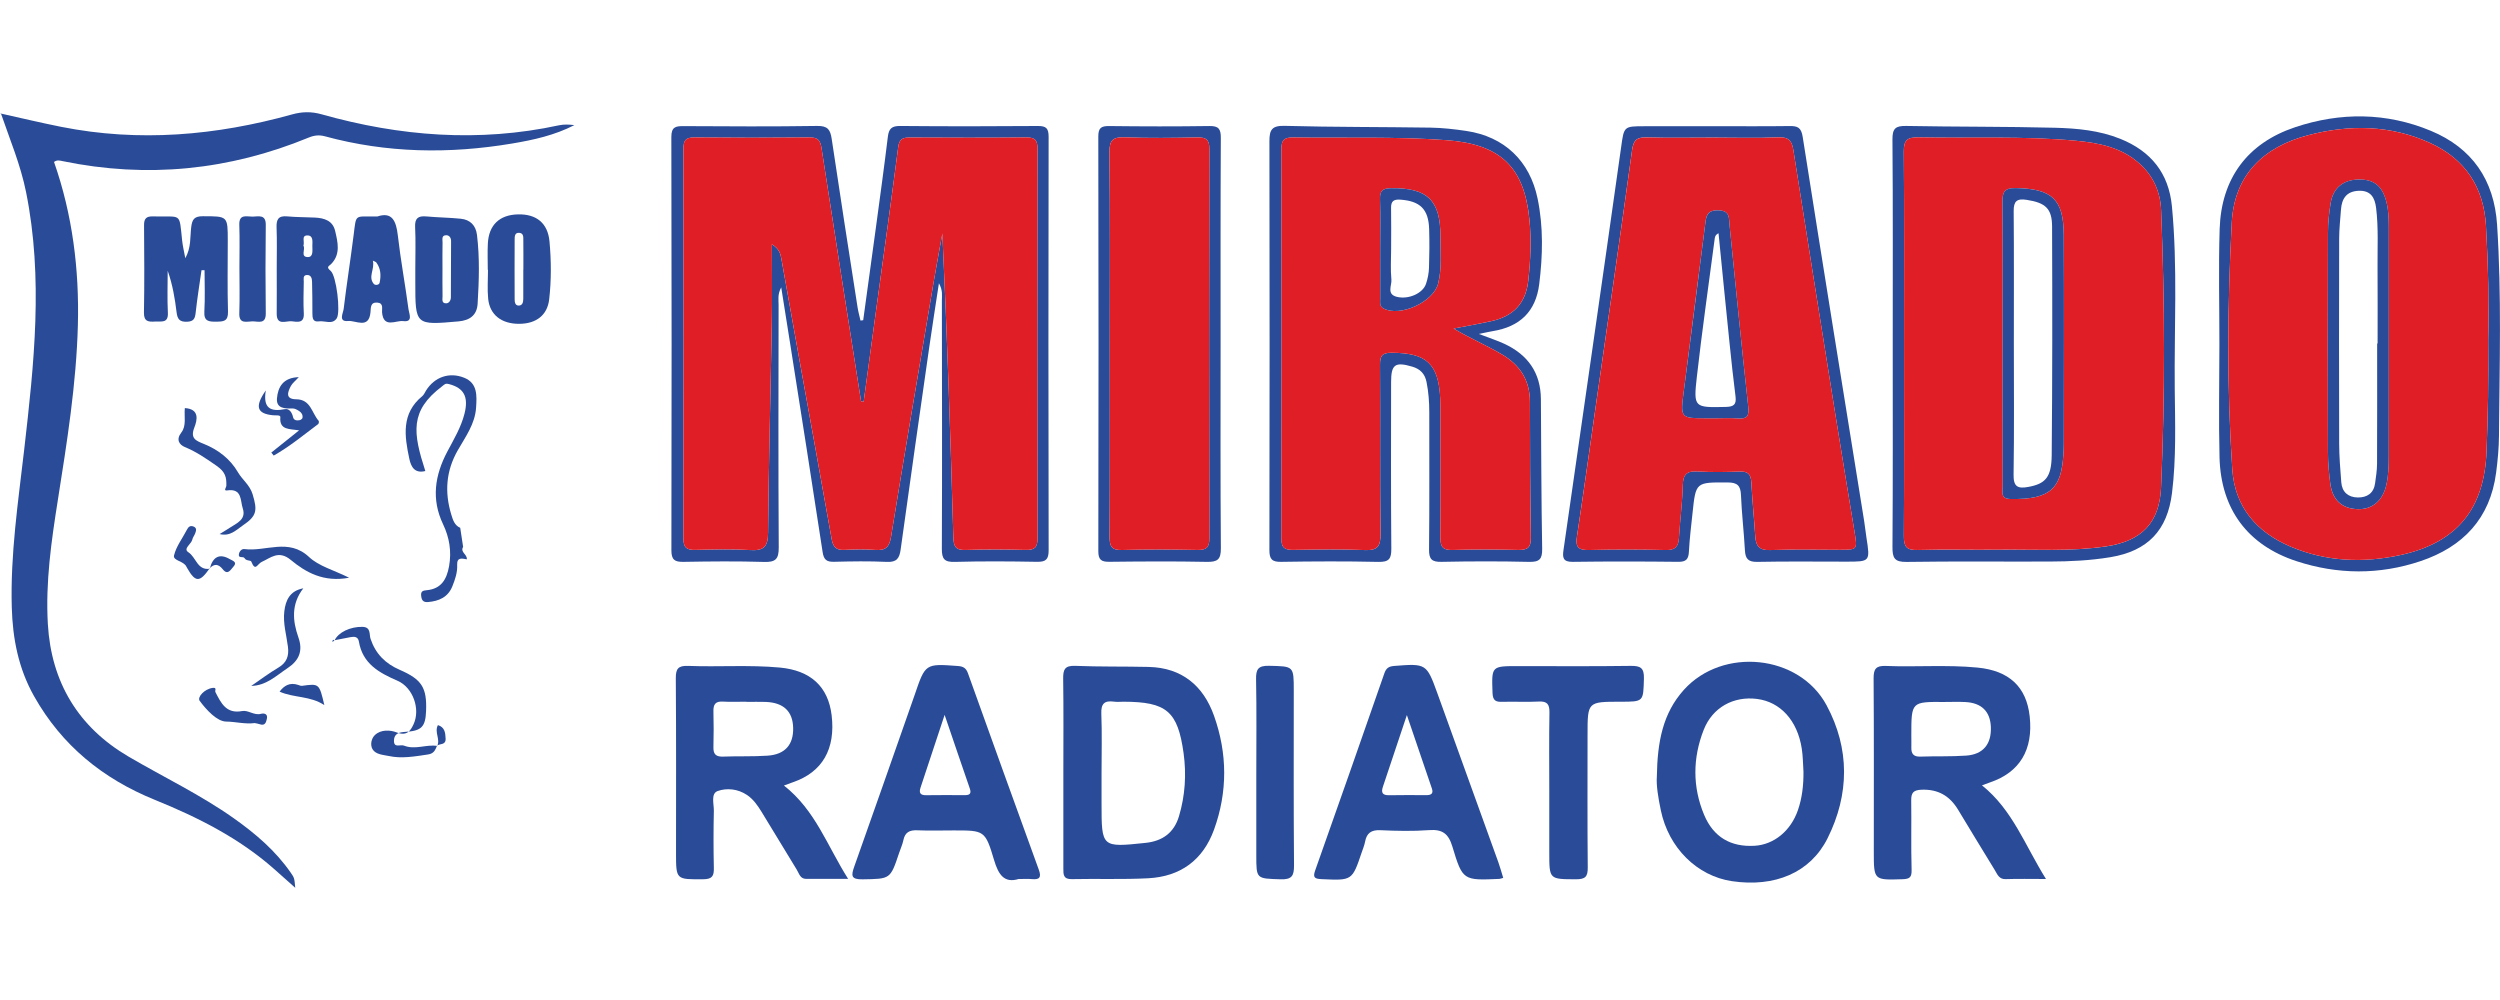<?xml version="1.0" encoding="utf-8"?>
<!-- Generator: Adobe Illustrator 28.0.0, SVG Export Plug-In . SVG Version: 6.00 Build 0)  -->
<svg version="1.1" id="Слой_1" xmlns="http://www.w3.org/2000/svg" xmlns:xlink="http://www.w3.org/1999/xlink" x="0px" y="0px"
	 width="100px" height="40px" viewBox="0 0 100 40" style="enable-background:new 0 0 100 40;" xml:space="preserve">
<style type="text/css">
	.st0{fill:#2A4C98;}
	.st1{fill:#E01E26;}
</style>
<g>
	<path class="st0" d="M0.026,4.54c0.808,0.179,1.613,0.373,2.424,0.534
		c3.117,0.619,6.19,0.349,9.227-0.496c0.408-0.114,0.779-0.121,1.187-0.006
		c3.13,0.882,6.293,1.132,9.498,0.439c0.195-0.042,0.402-0.032,0.613-0.007
		c-0.784,0.406-1.637,0.594-2.492,0.737c-2.512,0.422-5.013,0.385-7.486-0.289
		c-0.223-0.061-0.425-0.042-0.645,0.049C9.166,6.813,5.884,7.143,2.503,6.445
		C2.396,6.423,2.286,6.385,2.161,6.478c0.739,2.108,1.013,4.301,0.954,6.531
		c-0.062,2.35-0.434,4.669-0.8,6.987c-0.26,1.644-0.498,3.292-0.401,4.964
		c0.135,2.335,1.222,4.128,3.228,5.304c1.403,0.822,2.877,1.524,4.21,2.467
		c0.866,0.613,1.666,1.294,2.276,2.174c0.147,0.212,0.146,0.212,0.182,0.607
		c-0.301-0.269-0.569-0.508-0.838-0.746c-1.406-1.243-3.057-2.074-4.778-2.772
		c-2.079-0.844-3.718-2.172-4.829-4.142c-0.628-1.114-0.859-2.306-0.894-3.56
		c-0.059-2.116,0.254-4.201,0.495-6.293c0.396-3.437,0.772-6.872,0.076-10.318
		C0.822,6.59,0.392,5.574,0.035,4.532L0.026,4.54z"/>
	<path class="st0" d="M34.528,12.808c0.17-1.24,0.342-2.479,0.51-3.72
		c0.163-1.208,0.33-2.415,0.477-3.625c0.039-0.318,0.156-0.427,0.491-0.424
		c1.834,0.017,3.669,0.016,5.503,0.001c0.341-0.003,0.436,0.093,0.436,0.436
		c-0.01,5.51-0.011,11.02,0.001,16.53c0.001,0.371-0.108,0.473-0.468,0.467
		c-1.093-0.02-2.187-0.028-3.279,0.003c-0.422,0.012-0.526-0.111-0.525-0.525
		c0.015-3.31,0.006-6.619,0.001-9.929c-0-0.198,0.044-0.405-0.118-0.691
		c-0.137,0.907-0.266,1.719-0.383,2.533c-0.387,2.706-0.774,5.411-1.148,8.119
		c-0.048,0.349-0.158,0.512-0.551,0.493c-0.702-0.034-1.408-0.022-2.112-0.004
		c-0.298,0.008-0.412-0.082-0.458-0.389c-0.421-2.774-0.861-5.546-1.296-8.318
		c-0.114-0.725-0.23-1.449-0.36-2.269c-0.154,0.287-0.104,0.498-0.105,0.696
		c-0.005,3.236-0.014,6.471,0.006,9.707c0.003,0.468-0.13,0.593-0.588,0.579
		c-1.074-0.033-2.149-0.023-3.224-0.003c-0.354,0.006-0.482-0.086-0.482-0.462
		c0.011-5.51,0.012-11.02-0.002-16.53c-0.001-0.409,0.172-0.44,0.496-0.438
		c1.779,0.01,3.558,0.021,5.336-0.007c0.42-0.007,0.527,0.145,0.582,0.516
		c0.333,2.246,0.685,4.489,1.034,6.733c0.028,0.18,0.078,0.358,0.118,0.536
		C34.456,12.816,34.492,12.812,34.528,12.808z M34.546,16.07
		c-0.034-0.004-0.068-0.008-0.103-0.011c-0.529-3.374-1.064-6.747-1.58-10.123
		c-0.049-0.32-0.142-0.441-0.477-0.438c-1.538,0.015-3.076,0.015-4.614,0
		c-0.35-0.003-0.434,0.127-0.434,0.454c0.008,5.196,0.009,10.391-0.001,15.587
		c-0.001,0.38,0.142,0.466,0.487,0.457c0.722-0.02,1.447-0.04,2.167,0.006
		c0.549,0.035,0.729-0.116,0.733-0.694c0.023-2.791,0.101-5.582,0.148-8.373
		c0.017-1.029,0.003-2.058,0.003-3.163c0.294,0.183,0.343,0.37,0.378,0.568
		c0.229,1.291,0.459,2.581,0.691,3.871c0.442,2.453,0.889,4.906,1.324,7.36
		c0.055,0.312,0.186,0.445,0.514,0.425c0.406-0.024,0.817-0.03,1.222,0.001
		c0.411,0.031,0.57-0.101,0.639-0.531c0.546-3.372,1.121-6.74,1.69-10.108
		c0.114-0.674,0.24-1.345,0.361-2.018c0.193,4.061,0.325,8.105,0.44,12.15
		c0.011,0.371,0.093,0.524,0.496,0.509c0.796-0.03,1.594-0.024,2.39-0.002
		c0.355,0.01,0.483-0.089,0.482-0.464c-0.011-5.196-0.01-10.391-0.002-15.587
		c0.001-0.332-0.094-0.451-0.439-0.448c-1.556,0.015-3.113,0.012-4.669,0.003
		c-0.286-0.002-0.422,0.061-0.464,0.385c-0.281,2.179-0.588,4.356-0.885,6.533
		C34.876,13.635,34.711,14.853,34.546,16.07z"/>
	<path class="st0" d="M59.156,13.358c0.443,0.17,0.736,0.264,1.013,0.392
		c0.941,0.436,1.46,1.158,1.467,2.214c0.014,1.995,0.016,3.991,0.051,5.986
		c0.007,0.419-0.111,0.535-0.528,0.525c-1.166-0.028-2.334-0.025-3.5-0.001
		c-0.388,0.008-0.501-0.106-0.497-0.495c0.019-1.829,0.007-3.659,0.009-5.489
		c0-0.408-0.029-0.81-0.11-1.211c-0.066-0.328-0.253-0.519-0.567-0.612
		c-0.694-0.204-0.85-0.092-0.85,0.624c-0.001,2.218-0.011,4.435,0.009,6.653
		c0.004,0.407-0.091,0.541-0.519,0.532c-1.296-0.029-2.593-0.023-3.889-0.002
		c-0.369,0.006-0.469-0.11-0.469-0.472c0.01-5.452,0.011-10.904,0.001-16.355
		c-0.001-0.455,0.099-0.627,0.611-0.613c1.943,0.053,3.888,0.041,5.832,0.071
		c0.479,0.008,0.961,0.062,1.435,0.133c1.521,0.227,2.538,1.198,2.85,2.708
		c0.234,1.134,0.206,2.274,0.065,3.416c-0.137,1.106-0.781,1.71-1.863,1.884
		C59.583,13.266,59.457,13.296,59.156,13.358z M58.141,13.142
		c0.502-0.098,1.006-0.186,1.505-0.295c0.873-0.191,1.382-0.694,1.486-1.621
		c0.091-0.814,0.125-1.625,0.047-2.435c-0.208-2.127-1.174-3.026-3.326-3.184
		c-2.036-0.15-4.075-0.077-6.112-0.108c-0.346-0.005-0.487,0.077-0.486,0.457
		c0.011,5.196,0.011,10.392-0.001,15.588c-0.001,0.39,0.156,0.456,0.493,0.451
		c0.945-0.016,1.891-0.035,2.835,0.007c0.52,0.023,0.645-0.148,0.639-0.649
		c-0.027-2.256-0.004-4.512-0.02-6.768c-0.003-0.363,0.095-0.477,0.465-0.475
		c1.396,0.005,1.873,0.437,1.944,1.827c0.01,0.203,0.011,0.407,0.011,0.61
		c0.001,1.646,0.011,3.292-0.006,4.937c-0.004,0.372,0.081,0.528,0.489,0.515
		c0.87-0.028,1.742-0.024,2.612-0.002c0.372,0.009,0.524-0.083,0.517-0.488
		c-0.028-1.812-0.034-3.624-0.035-5.436c-0-0.864-0.401-1.475-1.128-1.901
		C59.446,13.807,58.784,13.524,58.141,13.142z"/>
	<path class="st0" d="M31.357,31.421c1.263,0.992,1.729,2.411,2.569,3.735
		c-0.634,0-1.159,0.002-1.684-0.001c-0.238-0.001-0.28-0.22-0.371-0.367
		c-0.476-0.771-0.937-1.55-1.413-2.321c-0.155-0.251-0.325-0.497-0.577-0.667
		c-0.364-0.246-0.808-0.289-1.173-0.159c-0.285,0.101-0.148,0.521-0.154,0.798
		c-0.017,0.758-0.017,1.516-0,2.274c0.007,0.314-0.055,0.455-0.422,0.457
		c-1.091,0.007-1.091,0.026-1.091-1.049c-0-2.33,0.009-4.66-0.009-6.99
		c-0.003-0.386,0.101-0.51,0.493-0.495c1.221,0.047,2.445-0.047,3.666,0.066
		c1.23,0.114,1.937,0.758,2.075,1.911c0.161,1.346-0.371,2.27-1.538,2.673
		C31.627,31.322,31.524,31.361,31.357,31.421z M29.857,28.076
		c0-0.003-0-0.005-0-0.008c-0.314,0-0.628,0.015-0.941-0.004
		c-0.299-0.019-0.386,0.114-0.379,0.389c0.012,0.478,0.013,0.958-0,1.436
		c-0.008,0.29,0.111,0.386,0.394,0.375c0.59-0.023,1.182,0.003,1.77-0.037
		c0.701-0.047,1.041-0.44,1.025-1.112c-0.015-0.659-0.382-1.01-1.096-1.038
		C30.373,28.068,30.115,28.076,29.857,28.076z"/>
	<path class="st0" d="M81.839,35.16c-0.62,0-1.116-0.012-1.611,0.005
		c-0.271,0.009-0.334-0.194-0.435-0.359c-0.492-0.803-0.982-1.607-1.468-2.414
		c-0.334-0.555-0.801-0.831-1.469-0.803c-0.325,0.014-0.411,0.128-0.407,0.428
		c0.013,0.924-0.011,1.848,0.015,2.771c0.008,0.298-0.067,0.371-0.359,0.381
		c-1.153,0.036-1.153,0.047-1.153-1.102c0-2.309,0.008-4.619-0.008-6.928
		c-0.003-0.379,0.093-0.517,0.49-0.501c1.22,0.048,2.443-0.053,3.663,0.065
		c1.269,0.123,1.962,0.768,2.091,1.955c0.145,1.333-0.396,2.233-1.583,2.637
		c-0.086,0.029-0.172,0.063-0.326,0.119C80.504,32.395,80.996,33.809,81.839,35.16
		z M77.774,28.079c-1.321-0.01-1.321-0.01-1.321,1.329
		c0,0.166,0.005,0.333,0.001,0.499c-0.006,0.251,0.096,0.367,0.364,0.357
		c0.61-0.022,1.223,0.003,1.831-0.04c0.683-0.049,1.015-0.467,0.985-1.153
		c-0.027-0.617-0.377-0.96-1.028-0.99C78.33,28.068,78.052,28.079,77.774,28.079
		z"/>
	<path class="st0" d="M42.534,30.863c-0-1.238,0.011-2.475-0.007-3.713
		c-0.005-0.362,0.061-0.532,0.478-0.516c0.98,0.039,1.961,0.02,2.942,0.043
		c1.331,0.031,2.187,0.754,2.614,1.954c0.536,1.506,0.549,3.039-0,4.555
		c-0.445,1.226-1.35,1.878-2.637,1.945c-1.015,0.053-2.036,0.012-3.053,0.034
		c-0.34,0.007-0.338-0.184-0.337-0.423C42.536,33.449,42.534,32.156,42.534,30.863z
		 M44.062,30.926c0,0.406,0,0.812,0,1.218c-0,1.759-0,1.757,1.761,1.571
		c0.675-0.071,1.138-0.402,1.336-1.064c0.247-0.826,0.301-1.674,0.185-2.52
		c-0.233-1.686-0.684-2.057-2.397-2.062c-0.129-0-0.261,0.015-0.388-0.003
		c-0.376-0.051-0.522,0.075-0.506,0.479C44.084,29.338,44.062,30.132,44.062,30.926
		z"/>
	<path class="st0" d="M66.274,31.06c0.022-1.389,0.237-2.53,1.083-3.469
		c1.55-1.718,4.609-1.42,5.706,0.62c0.933,1.736,0.918,3.562,0.039,5.321
		c-0.69,1.381-2.117,1.969-3.825,1.715c-1.396-0.208-2.531-1.332-2.843-2.829
		C66.328,31.913,66.245,31.401,66.274,31.06z M72.139,30.878
		c-0.021-0.313-0.02-0.629-0.069-0.938c-0.175-1.123-0.855-1.865-1.792-1.983
		c-0.933-0.118-1.777,0.335-2.131,1.239c-0.439,1.123-0.451,2.278,0.018,3.398
		c0.375,0.896,1.072,1.293,2.02,1.237c0.776-0.046,1.448-0.6,1.732-1.426
		C72.088,31.91,72.142,31.399,72.139,30.878z"/>
	<path class="st0" d="M68.52,5.047c1.019-0,2.038,0.009,3.056-0.005
		c0.324-0.005,0.472,0.052,0.532,0.433c0.805,5.123,1.635,10.243,2.458,15.364
		c0.035,0.219,0.057,0.44,0.091,0.659c0.151,0.968,0.152,0.968-0.804,0.968
		c-1.185-0-2.371-0.015-3.556,0.009c-0.366,0.008-0.481-0.12-0.5-0.46
		c-0.041-0.737-0.128-1.473-0.158-2.21c-0.015-0.378-0.144-0.506-0.53-0.507
		c-1.276-0.006-1.277-0.021-1.407,1.22c-0.054,0.514-0.118,1.028-0.145,1.543
		c-0.015,0.299-0.105,0.416-0.425,0.412c-1.408-0.016-2.816-0.019-4.223,0.001
		c-0.397,0.006-0.412-0.177-0.369-0.475c0.373-2.576,0.742-5.152,1.111-7.728
		c0.4-2.796,0.803-5.592,1.195-8.389c0.116-0.831,0.102-0.833,0.952-0.833
		C66.705,5.048,67.613,5.048,68.52,5.047z M68.535,5.504
		c-0.889,0-1.778,0.018-2.667-0.008c-0.397-0.012-0.531,0.108-0.586,0.514
		c-0.453,3.31-0.935,6.615-1.408,9.922c-0.264,1.846-0.52,3.692-0.798,5.536
		c-0.065,0.428,0.069,0.543,0.491,0.531c1.018-0.028,2.037-0.028,3.055,0.001
		c0.392,0.011,0.516-0.14,0.537-0.497c0.041-0.7,0.136-1.398,0.153-2.099
		c0.01-0.441,0.171-0.573,0.598-0.547c0.553,0.034,1.111,0.026,1.666,0.003
		c0.333-0.014,0.46,0.102,0.477,0.433c0.037,0.719,0.111,1.436,0.156,2.155
		c0.025,0.394,0.163,0.573,0.608,0.554c0.924-0.039,1.851-0.011,2.777-0.012
		c0.706-0.001,0.705-0.002,0.587-0.716c-0.257-1.566-0.516-3.132-0.767-4.699
		c-0.563-3.518-1.123-7.036-1.677-10.555c-0.056-0.357-0.166-0.545-0.592-0.527
		C70.277,5.532,69.406,5.505,68.535,5.504z"/>
	<path class="st0" d="M60.129,35.115c-0.083,0.023-0.118,0.04-0.154,0.041
		c-1.444,0.063-1.47,0.07-1.88-1.293c-0.156-0.519-0.401-0.698-0.934-0.658
		c-0.645,0.048-1.297,0.033-1.943,0.003c-0.366-0.017-0.55,0.113-0.615,0.461
		c-0.027,0.144-0.085,0.282-0.133,0.422c-0.384,1.139-0.384,1.131-1.602,1.075
		c-0.269-0.012-0.365-0.054-0.263-0.343c0.93-2.626,1.853-5.254,2.768-7.886
		c0.073-0.21,0.173-0.281,0.391-0.299c1.281-0.101,1.299-0.1,1.73,1.09
		c0.817,2.255,1.63,4.511,2.442,6.768C60.004,34.687,60.057,34.882,60.129,35.115
		z M56.275,28.603c-0.356,1.065-0.656,1.965-0.958,2.865
		c-0.077,0.228-0.027,0.346,0.242,0.341c0.498-0.01,0.996-0.005,1.495-0.003
		c0.183,0.001,0.292-0.057,0.223-0.261C56.96,30.614,56.643,29.684,56.275,28.603z
		"/>
	<path class="st0" d="M40.741,35.161c-0.565,0.172-0.802-0.167-0.976-0.752
		c-0.357-1.201-0.39-1.192-1.629-1.192c-0.481,0-0.963,0.016-1.443-0.005
		c-0.306-0.013-0.492,0.075-0.557,0.392c-0.037,0.179-0.117,0.349-0.175,0.524
		c-0.35,1.048-0.35,1.026-1.454,1.045c-0.457,0.008-0.47-0.136-0.34-0.5
		c0.773-2.171,1.531-4.347,2.295-6.521c0.043-0.122,0.086-0.244,0.128-0.366
		c0.425-1.248,0.425-1.242,1.728-1.146c0.218,0.016,0.328,0.087,0.401,0.292
		c0.939,2.62,1.882,5.239,2.833,7.855c0.109,0.301,0.041,0.407-0.275,0.377
		C41.131,35.149,40.982,35.161,40.741,35.161z M37.785,28.595
		c-0.355,1.071-0.658,1.99-0.963,2.908c-0.07,0.209-0.013,0.309,0.223,0.305
		c0.516-0.008,1.032-0.004,1.547-0.002c0.188,0.001,0.273-0.054,0.201-0.263
		C38.469,30.611,38.154,29.675,37.785,28.595z"/>
	<path class="st0" d="M75.709,13.731C75.709,11.014,75.72,8.297,75.698,5.581
		c-0.004-0.447,0.127-0.551,0.556-0.543c1.981,0.038,3.963,0.021,5.943,0.072
		c0.884,0.023,1.775,0.105,2.613,0.442c1.223,0.492,1.94,1.369,2.067,2.7
		c0.232,2.435,0.089,4.875,0.113,7.313c0.014,1.384,0.062,2.77-0.109,4.153
		c-0.184,1.493-0.965,2.32-2.46,2.569c-0.807,0.134-1.619,0.172-2.433,0.175
		c-1.908,0.008-3.815-0.015-5.722,0.015c-0.487,0.008-0.57-0.157-0.567-0.597
		C75.718,19.164,75.709,16.447,75.709,13.731z M76.163,13.725
		c0,2.569,0.009,5.139-0.009,7.708c-0.003,0.425,0.098,0.581,0.551,0.567
		c1.073-0.033,2.149,0,3.223-0.013c1.443-0.018,2.891,0.083,4.327-0.133
		c1.409-0.212,2.126-0.938,2.188-2.358c0.163-3.694,0.15-7.39,0.002-11.084
		c-0.029-0.737-0.312-1.369-0.859-1.862c-0.724-0.654-1.632-0.835-2.565-0.921
		C80.933,5.437,78.838,5.537,76.746,5.495c-0.454-0.009-0.598,0.106-0.594,0.578
		C76.175,8.623,76.163,11.174,76.163,13.725z"/>
	<path class="st0" d="M88.776,13.759c0.001-1.533-0.038-3.067,0.01-4.598
		c0.064-2.019,1.106-3.433,3.019-4.073c1.813-0.606,3.654-0.593,5.428,0.144
		c1.65,0.685,2.534,1.962,2.651,3.763c0.183,2.806,0.097,5.614,0.076,8.421
		c-0.004,0.497-0.05,0.997-0.115,1.491c-0.238,1.828-1.322,2.967-3.022,3.538
		c-1.645,0.553-3.319,0.542-4.966,0.001c-1.951-0.64-3.021-2.078-3.076-4.145
		C88.743,16.788,88.776,15.273,88.776,13.759z M99.528,13.621
		c0.036-1.454,0.001-3.024-0.089-4.593c-0.087-1.532-0.826-2.664-2.233-3.308
		c-1.583-0.724-3.243-0.744-4.89-0.309c-1.776,0.469-2.945,1.588-3.046,3.497
		c-0.173,3.285-0.198,6.574,0.021,9.859c0.1,1.511,0.973,2.523,2.34,3.101
		c1.427,0.603,2.915,0.66,4.414,0.328c2.241-0.497,3.327-1.847,3.417-4.135
		C99.519,16.62,99.545,15.179,99.528,13.621z"/>
	<path class="st0" d="M48.824,13.722c-0,2.736-0.011,5.471,0.011,8.206
		c0.004,0.452-0.134,0.555-0.563,0.547c-1.296-0.027-2.593-0.018-3.889-0.003
		c-0.324,0.004-0.451-0.071-0.45-0.426c0.011-5.526,0.011-11.053-0.001-16.579
		c-0.001-0.357,0.116-0.429,0.444-0.425c1.333,0.016,2.667,0.019,4.001-0.001
		c0.373-0.006,0.458,0.122,0.456,0.476C48.818,8.251,48.824,10.987,48.824,13.722z
		 M44.391,13.747c0,2.569,0.007,5.137-0.008,7.706
		c-0.002,0.387,0.064,0.562,0.509,0.547c0.999-0.033,2-0.022,2.999-0.003
		c0.35,0.006,0.485-0.085,0.484-0.462c-0.011-5.193-0.012-10.385-0-15.578
		c0.001-0.38-0.135-0.466-0.485-0.459c-0.963,0.019-1.927,0.032-2.888-0.004
		c-0.476-0.018-0.63,0.098-0.625,0.603C44.406,8.647,44.391,11.197,44.391,13.747
		z"/>
	<path class="st0" d="M61.971,31.604c-0-1.034-0.012-2.068,0.007-3.101
		c0.006-0.335-0.091-0.46-0.437-0.441c-0.48,0.027-0.962-0.005-1.442,0.011
		c-0.269,0.009-0.387-0.048-0.398-0.358c-0.037-1.072-0.051-1.071,1.024-1.071
		c1.499,0,2.997,0.013,4.495-0.009c0.397-0.006,0.55,0.075,0.537,0.512
		c-0.028,0.921-0.002,0.922-0.942,0.922c-1.313-0-1.313-0-1.313,1.32
		c0,1.772-0.009,3.545,0.008,5.317c0.004,0.366-0.106,0.466-0.47,0.465
		c-1.069-0.005-1.069,0.011-1.069-1.073C61.971,33.266,61.971,32.435,61.971,31.604
		z"/>
	<path class="st0" d="M8.06,10.809c-0.079,0.562-0.171,1.124-0.232,1.688
		c-0.026,0.235-0.069,0.363-0.35,0.373c-0.297,0.011-0.381-0.11-0.414-0.374
		c-0.068-0.56-0.162-1.117-0.356-1.665c0,0.559-0.022,1.119,0.007,1.676
		c0.023,0.438-0.264,0.34-0.509,0.355c-0.264,0.016-0.455,0.008-0.448-0.36
		c0.021-1.163,0.013-2.328,0.004-3.491C5.76,8.752,5.844,8.648,6.114,8.656
		c1.177,0.036,1.046-0.194,1.172,0.969c0.023,0.214,0.075,0.425,0.126,0.704
		c0.24-0.43,0.188-0.848,0.236-1.241c0.038-0.305,0.115-0.44,0.468-0.439
		C9.111,8.652,9.111,8.632,9.111,9.64c-0,0.942-0.019,1.885,0.009,2.826
		c0.011,0.393-0.184,0.398-0.476,0.401c-0.299,0.003-0.493-0.017-0.47-0.406
		c0.032-0.549,0.008-1.102,0.008-1.654C8.142,10.808,8.101,10.808,8.06,10.809z"/>
	<path class="st0" d="M50.252,30.941c0-1.257,0.015-2.514-0.009-3.77
		c-0.008-0.401,0.084-0.549,0.517-0.539c0.99,0.023,0.991-0.001,0.991,0.994
		c0,2.329-0.01,4.657,0.01,6.986c0.003,0.42-0.085,0.575-0.54,0.56
		c-0.968-0.032-0.969-0.005-0.969-0.96C50.252,33.122,50.252,32.032,50.252,30.941
		z"/>
	<path class="st0" d="M16.612,10.743c0-0.553,0.02-1.107-0.007-1.658
		c-0.017-0.351,0.115-0.458,0.446-0.428c0.459,0.042,0.921,0.046,1.379,0.092
		c0.376,0.038,0.602,0.265,0.649,0.644c0.112,0.918,0.082,1.838,0.026,2.757
		c-0.028,0.463-0.318,0.666-0.767,0.706c-1.726,0.153-1.726,0.156-1.726-1.561
		C16.612,11.111,16.612,10.927,16.612,10.743z M17.699,10.743
		c0,0.367-0.005,0.735,0.003,1.102c0.002,0.113-0.053,0.292,0.147,0.288
		c0.113-0.003,0.185-0.117,0.186-0.238c0.006-0.753,0.009-1.505,0.008-2.258
		c-0-0.12-0.069-0.229-0.193-0.228c-0.202,0.001-0.145,0.175-0.148,0.288
		C17.694,10.045,17.699,10.395,17.699,10.743z"/>
	<path class="st0" d="M19.511,10.794c0-0.35-0.015-0.702,0.003-1.051
		C19.551,9.001,19.977,8.595,20.713,8.575c0.744-0.02,1.2,0.35,1.267,1.084
		c0.071,0.771,0.076,1.547-0.013,2.318c-0.072,0.626-0.513,0.972-1.196,0.976
		c-0.706,0.005-1.179-0.356-1.244-0.999c-0.039-0.383-0.007-0.774-0.007-1.161
		C19.517,10.794,19.514,10.794,19.511,10.794z M20.932,10.783
		c0.001-0,0.002-0,0.003-0c0-0.388,0.003-0.776-0.002-1.164
		c-0.002-0.124,0.02-0.287-0.157-0.305c-0.188-0.019-0.19,0.143-0.19,0.269
		c-0.004,0.795-0.003,1.589,0,2.384c0,0.111,0.017,0.251,0.152,0.256
		c0.165,0.005,0.192-0.14,0.193-0.275C20.934,11.559,20.932,11.171,20.932,10.783z"/>
	<path class="st0" d="M11.069,10.715c-0-0.536,0.014-1.072-0.006-1.607
		c-0.012-0.32,0.061-0.488,0.425-0.453c0.367,0.036,0.739,0.028,1.108,0.048
		c0.374,0.019,0.714,0.121,0.81,0.536c0.104,0.446,0.222,0.914-0.144,1.305
		c-0.104,0.111-0.236,0.125-0.036,0.291c0.23,0.191,0.407,1.654,0.242,1.9
		c-0.178,0.264-0.474,0.085-0.715,0.12c-0.241,0.035-0.257-0.136-0.257-0.319
		c0.001-0.425-0.004-0.85-0.014-1.274c-0.003-0.135-0.046-0.275-0.215-0.261
		c-0.159,0.013-0.115,0.164-0.116,0.261c-0.007,0.425-0.022,0.851,0.001,1.274
		c0.022,0.41-0.262,0.341-0.481,0.316c-0.227-0.026-0.606,0.192-0.603-0.308
		C11.073,11.934,11.07,11.325,11.069,10.715z M12.136,9.827
		c0.097,0.138-0.137,0.451,0.178,0.456c0.227,0.003,0.179-0.274,0.18-0.445
		c0.001-0.17,0.048-0.427-0.207-0.421C12.045,9.424,12.196,9.677,12.136,9.827z"/>
	<path class="st0" d="M15.098,8.658c0.588-0.195,0.749,0.179,0.816,0.765
		c0.113,0.988,0.296,1.968,0.427,2.954c0.023,0.17,0.194,0.519-0.211,0.467
		c-0.295-0.037-0.792,0.303-0.848-0.352c-0.012-0.145,0.072-0.367-0.188-0.388
		c-0.284-0.022-0.258,0.206-0.274,0.383c-0.063,0.692-0.589,0.323-0.896,0.353
		c-0.402,0.04-0.198-0.315-0.178-0.482c0.119-0.987,0.275-1.97,0.399-2.956
		C14.258,8.515,14.167,8.678,15.098,8.658z M14.914,10.426
		c0.085,0.344-0.202,0.641,0.036,0.929c0.055,0.067,0.214,0.049,0.234-0.043
		c0.062-0.285,0.051-0.572-0.138-0.821C15.037,10.478,15.014,10.474,14.914,10.426z
		"/>
	<path class="st0" d="M18.673,22.373c-0.193-0.034-0.4-0.095-0.386,0.226
		c0.014,0.3-0.084,0.585-0.195,0.859c-0.174,0.43-0.532,0.586-0.968,0.624
		c-0.196,0.017-0.259-0.07-0.278-0.251c-0.019-0.183,0.071-0.209,0.222-0.223
		c0.581-0.053,0.8-0.433,0.895-0.961c0.106-0.59,0.012-1.147-0.238-1.672
		c-0.483-1.011-0.331-1.97,0.171-2.918c0.26-0.489,0.547-0.968,0.684-1.511
		c0.172-0.681-0.031-1.027-0.614-1.181c-0.162-0.043-0.18,0.011-0.289,0.093
		c-1.293,0.979-1.159,1.853-0.664,3.383c-0.428,0.107-0.572-0.168-0.641-0.494
		c-0.192-0.905-0.329-1.805,0.518-2.501c0.068-0.056,0.105-0.151,0.154-0.229
		c0.336-0.532,0.924-0.749,1.524-0.507c0.543,0.219,0.504,0.726,0.476,1.189
		c-0.04,0.654-0.425,1.173-0.735,1.716c-0.47,0.822-0.529,1.676-0.258,2.567
		c0.065,0.213,0.127,0.429,0.358,0.531l0.116,0.763
		C18.396,22.09,18.697,22.172,18.673,22.373z"/>
	<path class="st0" d="M17.481,29.831c-0.072,0.164-0.117,0.312-0.361,0.348
		c-0.525,0.079-1.06,0.174-1.571,0.061c-0.203-0.045-0.516-0.053-0.646-0.268
		c-0.106-0.175-0.05-0.433,0.092-0.569c0.242-0.232,0.621-0.204,0.867-0.108
		c0.413,0.162,0.56-0.066,0.68-0.325c0.283-0.607-0.023-1.472-0.643-1.74
		c-0.739-0.32-1.396-0.683-1.544-1.569c-0.033-0.196-0.181-0.205-0.34-0.174
		c-0.215,0.041-0.43,0.083-0.645,0.125l0.009,0.012
		c0.152-0.335,0.634-0.557,1.113-0.55c0.357,0.006,0.27,0.3,0.329,0.477
		c0.2,0.6,0.591,0.992,1.169,1.243c0.891,0.387,1.088,0.718,1.053,1.645
		c-0.024,0.633-0.181,0.797-0.821,0.835c-0.241,0.014-0.461,0.06-0.464,0.35
		c-0.004,0.313,0.256,0.144,0.4,0.201c0.449,0.178,0.888-0.056,1.329,0.012
		L17.481,29.831z"/>
	<path class="st0" d="M9.577,10.705c-0-0.571,0.015-1.142-0.005-1.712
		c-0.015-0.448,0.3-0.325,0.53-0.328c0.236-0.003,0.535-0.106,0.529,0.335
		c-0.015,1.178-0.015,2.357-0,3.535c0.006,0.452-0.309,0.317-0.534,0.319
		c-0.227,0.002-0.542,0.126-0.525-0.326C9.594,11.921,9.577,11.313,9.577,10.705z"
		/>
	<path class="st0" d="M8.784,21.363c0.155-0.096,0.28-0.169,0.401-0.249
		c0.285-0.187,0.674-0.332,0.525-0.78c-0.102-0.306-0.017-0.808-0.623-0.717
		c-0.162,0.024-0.035-0.118-0.033-0.19c0.007-0.328-0.031-0.543-0.386-0.791
		c-0.414-0.289-0.809-0.562-1.278-0.756c-0.216-0.09-0.361-0.292-0.137-0.579
		c0.213-0.273,0.106-0.636,0.14-0.978c0.6,0.039,0.496,0.48,0.382,0.773
		c-0.174,0.446,0.059,0.531,0.38,0.661c0.569,0.23,1.051,0.597,1.362,1.132
		c0.178,0.307,0.476,0.509,0.589,0.887c0.192,0.639,0.174,0.86-0.389,1.238
		C9.45,21.195,9.213,21.467,8.784,21.363z"/>
	<path class="st0" d="M11.953,15.086c-0.14,0.152-0.258,0.24-0.32,0.357
		c-0.13,0.246-0.227,0.525,0.216,0.528c0.584,0.005,0.621,0.552,0.897,0.861
		c0.02,0.022,0.007,0.112-0.019,0.132c-0.583,0.435-1.145,0.902-1.779,1.259
		c-0.032-0.04-0.064-0.081-0.095-0.121c0.348-0.278,0.696-0.556,1.112-0.889
		c-0.378-0.061-0.797,0-0.751-0.528c0.008-0.096-0.187-0.063-0.294-0.074
		c-0.638-0.064-0.744-0.339-0.287-0.995c-0.124,0.732,0.205,0.859,0.763,0.75
		c0.172-0.033,0.284,0.13,0.325,0.315c0.03,0.138,0.152,0.148,0.265,0.126
		c0.044-0.009,0.108-0.055,0.114-0.093c0.021-0.119-0.043-0.216-0.14-0.276
		c-0.077-0.048-0.171-0.103-0.255-0.1c-0.314,0.011-0.66,0.003-0.626-0.405
		C11.116,15.486,11.323,15.102,11.953,15.086z"/>
	<path class="st0" d="M13.965,23.109c-1.021,0.193-1.735-0.216-2.338-0.715
		c-0.483-0.4-0.809-0.073-1.149,0.077c-0.191,0.084-0.259,0.414-0.427-0.009
		c-0.023-0.058-0.206-0.018-0.269-0.135c-0.048-0.089-0.253,0.023-0.227-0.154
		c0.016-0.112,0.105-0.226,0.224-0.21c0.855,0.112,1.764-0.453,2.584,0.318
		C12.752,22.647,13.343,22.799,13.965,23.109z"/>
	<path class="st0" d="M12.133,23.532c-0.489,0.633-0.432,1.298-0.196,1.967
		c0.192,0.543,0.021,0.925-0.437,1.228c-0.45,0.298-0.844,0.697-1.451,0.71
		c0.36-0.246,0.708-0.51,1.083-0.731c0.336-0.198,0.432-0.462,0.386-0.832
		c-0.059-0.473-0.204-0.94-0.145-1.424C11.427,23.999,11.6,23.632,12.133,23.532z"
		/>
	<path class="st0" d="M10.189,28.923c-0.396,0.051-0.773-0.057-1.144-0.06
		c-0.365-0.004-0.79-0.468-1.057-0.828c-0.11-0.148,0.194-0.479,0.519-0.519
		c0.185-0.023,0.078,0.107,0.11,0.169c0.222,0.429,0.428,0.881,1.069,0.757
		c0.244-0.047,0.476,0.185,0.752,0.111c0.124-0.033,0.28-0.002,0.238,0.194
		c-0.031,0.145-0.075,0.301-0.291,0.221C10.316,28.943,10.241,28.935,10.189,28.923z
		"/>
	<path class="st0" d="M8.38,22.741c-0.392,0.564-0.565,0.56-0.897-0.024
		c-0.009-0.016-0.019-0.032-0.026-0.048c-0.103-0.233-0.548-0.236-0.496-0.452
		c0.087-0.363,0.34-0.686,0.516-1.029c0.059-0.114,0.131-0.177,0.26-0.128
		c0.149,0.057,0.108,0.172,0.07,0.275c-0.032,0.086-0.097,0.162-0.115,0.25
		c-0.039,0.182-0.384,0.361-0.154,0.508c0.307,0.197,0.352,0.732,0.853,0.657
		L8.38,22.741z"/>
	<path class="st0" d="M12.974,28.206c-0.561-0.377-1.213-0.284-1.791-0.54
		c0.181-0.243,0.409-0.379,0.739-0.271c0.052,0.017,0.109,0.045,0.16,0.038
		C12.769,27.339,12.769,27.338,12.974,28.206z"/>
	<path class="st0" d="M8.39,22.75c0.122-0.487,0.396-0.621,0.802-0.385
		c0.112,0.065,0.318,0.116,0.144,0.302c-0.106,0.113-0.222,0.36-0.422,0.108
		c-0.176-0.221-0.342-0.24-0.535-0.035C8.38,22.741,8.39,22.75,8.39,22.75z"
		/>
	<path class="st0" d="M17.487,29.838c0.137-0.271-0.124-0.548,0.03-0.834
		c0.267,0.084,0.298,0.29,0.308,0.54c0.011,0.277-0.237,0.186-0.345,0.288
		C17.481,29.831,17.487,29.838,17.487,29.838z"/>
	<path class="st0" d="M13.371,25.612c-0.021,0.023-0.042,0.046-0.063,0.069
		c-0.003-0.017-0.013-0.037-0.008-0.051c0.019-0.048,0.048-0.049,0.079-0.006
		C13.38,25.624,13.371,25.612,13.371,25.612z"/>
	<path class="st0" d="M0.035,4.532C0.023,4.526,0.012,4.52,0,4.514
		c0.009,0.008,0.017,0.017,0.026,0.025C0.026,4.54,0.035,4.532,0.035,4.532z"/>
	<path class="st1" d="M34.546,16.07c0.166-1.217,0.331-2.435,0.497-3.652
		c0.298-2.177,0.604-4.353,0.885-6.533c0.042-0.324,0.178-0.386,0.464-0.385
		c1.556,0.009,3.113,0.013,4.669-0.003c0.345-0.003,0.439,0.116,0.439,0.448
		c-0.008,5.196-0.009,10.391,0.002,15.587c0.001,0.374-0.127,0.473-0.482,0.464
		c-0.796-0.022-1.594-0.027-2.39,0.002c-0.403,0.015-0.486-0.138-0.496-0.509
		c-0.115-4.045-0.247-8.09-0.44-12.15c-0.12,0.673-0.247,1.344-0.361,2.018
		c-0.569,3.368-1.144,6.736-1.69,10.108c-0.069,0.429-0.228,0.562-0.639,0.531
		c-0.405-0.031-0.816-0.025-1.222-0.001c-0.327,0.02-0.459-0.113-0.514-0.425
		c-0.435-2.455-0.882-4.907-1.324-7.36c-0.232-1.29-0.462-2.58-0.691-3.871
		c-0.035-0.198-0.085-0.385-0.378-0.568c0,1.105,0.015,2.134-0.003,3.163
		c-0.047,2.791-0.125,5.582-0.148,8.373c-0.005,0.578-0.185,0.73-0.733,0.694
		c-0.72-0.046-1.445-0.025-2.167-0.006c-0.345,0.009-0.488-0.077-0.487-0.457
		c0.011-5.196,0.01-10.391,0.001-15.587c-0.001-0.327,0.083-0.457,0.434-0.454
		c1.538,0.015,3.076,0.015,4.614-0c0.335-0.003,0.428,0.118,0.477,0.438
		c0.515,3.376,1.05,6.749,1.58,10.123C34.477,16.062,34.511,16.066,34.546,16.07
		z"/>
	<path class="st1" d="M58.141,13.142c0.643,0.382,1.306,0.665,1.928,1.03
		c0.727,0.426,1.128,1.037,1.128,1.901c0.001,1.812,0.007,3.624,0.035,5.436
		c0.006,0.405-0.146,0.497-0.517,0.488c-0.87-0.022-1.742-0.026-2.612,0.002
		c-0.407,0.013-0.492-0.143-0.489-0.515c0.017-1.646,0.007-3.291,0.006-4.937
		c-0-0.203-0.001-0.407-0.011-0.61c-0.071-1.389-0.548-1.822-1.944-1.827
		c-0.37-0.001-0.468,0.113-0.465,0.475c0.016,2.256-0.006,4.512,0.02,6.768
		c0.006,0.501-0.12,0.672-0.639,0.649c-0.943-0.042-1.89-0.023-2.835-0.007
		c-0.336,0.006-0.493-0.06-0.493-0.451c0.012-5.196,0.012-10.392,0.001-15.588
		c-0.001-0.38,0.14-0.463,0.486-0.457c2.037,0.031,4.076-0.042,6.112,0.108
		c2.152,0.158,3.119,1.057,3.326,3.184c0.079,0.81,0.044,1.621-0.047,2.435
		c-0.104,0.927-0.613,1.43-1.486,1.621
		C59.146,12.956,58.642,13.045,58.141,13.142z M55.208,9.958
		c0,0.664-0.003,1.328,0.002,1.992c0.001,0.139-0.042,0.295,0.13,0.388
		c0.654,0.353,1.997-0.253,2.185-0.993c0.157-0.617,0.091-1.248,0.093-1.873
		c0.004-1.466-0.518-1.961-1.971-1.943c-0.334,0.004-0.457,0.093-0.445,0.437
		C55.224,8.629,55.208,9.294,55.208,9.958z"/>
	<path class="st1" d="M68.535,5.505c0.87,0,1.742,0.027,2.611-0.011
		c0.426-0.019,0.536,0.17,0.592,0.527c0.554,3.519,1.114,7.037,1.677,10.555
		c0.251,1.567,0.51,3.133,0.767,4.699c0.117,0.714,0.119,0.715-0.587,0.716
		c-0.926,0.001-1.853-0.027-2.777,0.012c-0.445,0.019-0.584-0.16-0.608-0.554
		c-0.045-0.719-0.119-1.436-0.156-2.155c-0.017-0.331-0.145-0.447-0.477-0.433
		c-0.555,0.023-1.112,0.032-1.666-0.003c-0.426-0.026-0.588,0.106-0.598,0.547
		c-0.016,0.7-0.111,1.399-0.153,2.099c-0.021,0.357-0.145,0.508-0.537,0.497
		c-1.018-0.028-2.037-0.028-3.055-0.001c-0.422,0.011-0.555-0.104-0.491-0.531
		c0.278-1.843,0.534-3.69,0.798-5.536c0.473-3.307,0.955-6.613,1.408-9.922
		c0.056-0.406,0.189-0.526,0.586-0.514C66.757,5.523,67.646,5.504,68.535,5.505z
		 M68.616,16.731c0.296,0,0.594-0.018,0.888,0.005
		c0.364,0.029,0.469-0.074,0.426-0.465c-0.267-2.42-0.504-4.844-0.748-7.267
		c-0.029-0.291,0.021-0.576-0.447-0.591c-0.473-0.015-0.489,0.253-0.53,0.581
		c-0.28,2.214-0.564,4.428-0.852,6.642c-0.142,1.095-0.146,1.094,0.93,1.094
		C68.394,16.73,68.505,16.73,68.616,16.731z"/>
	<path class="st1" d="M76.163,13.725c0-2.551,0.012-5.102-0.011-7.653
		c-0.004-0.472,0.14-0.587,0.594-0.578c2.092,0.042,4.187-0.058,6.275,0.134
		c0.933,0.086,1.841,0.267,2.565,0.921c0.547,0.493,0.83,1.125,0.859,1.862
		c0.147,3.695,0.16,7.39-0.002,11.084c-0.062,1.42-0.779,2.146-2.188,2.358
		c-1.437,0.216-2.884,0.115-4.327,0.133c-1.074,0.013-2.149-0.02-3.223,0.013
		c-0.453,0.014-0.554-0.142-0.551-0.567C76.172,18.864,76.163,16.294,76.163,13.725z
		 M80.106,13.693c0,1.92-0.002,3.84,0.003,5.76
		c0.001,0.217-0.102,0.499,0.307,0.507c1.659,0.032,2.03-0.473,2.119-1.757
		c0.01-0.147,0.018-0.295,0.018-0.443c0.002-2.788,0.013-5.576-0.002-8.363
		c-0.008-1.436-0.476-1.845-1.917-1.873c-0.474-0.009-0.539,0.17-0.535,0.575
		C80.115,9.963,80.106,11.828,80.106,13.693z"/>
	<path class="st1" d="M99.528,13.621c0.016,1.559-0.009,2.999-0.066,4.44
		c-0.09,2.288-1.175,3.638-3.417,4.135c-1.499,0.333-2.987,0.275-4.414-0.328
		c-1.367-0.578-2.24-1.591-2.34-3.101c-0.218-3.284-0.194-6.574-0.021-9.859
		c0.101-1.909,1.27-3.029,3.046-3.497c1.647-0.435,3.307-0.415,4.89,0.309
		c1.406,0.643,2.145,1.776,2.233,3.308C99.529,10.596,99.564,12.167,99.528,13.621z
		 M95.553,13.744c0-1.551,0.001-3.102-0.001-4.652
		c-0-0.35-0.01-0.698-0.103-1.043c-0.164-0.611-0.488-0.876-1.101-0.868
		c-0.612,0.008-1.021,0.332-1.121,0.935c-0.066,0.399-0.108,0.806-0.109,1.21
		c-0.009,2.917-0.009,5.834-0.001,8.751c0.001,0.423,0.039,0.848,0.094,1.267
		c0.086,0.661,0.468,1.003,1.096,1.023c0.572,0.018,0.987-0.328,1.135-0.926
		c0.099-0.399,0.107-0.804,0.108-1.21C95.554,16.734,95.552,15.239,95.553,13.744
		z"/>
	<path class="st1" d="M44.391,13.747c0-2.55,0.015-5.1-0.013-7.65
		c-0.006-0.505,0.149-0.621,0.625-0.603c0.962,0.036,1.926,0.023,2.888,0.004
		c0.349-0.007,0.485,0.079,0.485,0.459c-0.011,5.193-0.011,10.385,0,15.578
		c0.001,0.378-0.134,0.469-0.484,0.462c-1-0.018-2.001-0.03-2.999,0.003
		c-0.445,0.015-0.511-0.16-0.509-0.547C44.398,18.884,44.391,16.316,44.391,13.747z
		"/>
	<path class="st0" d="M55.208,9.958c-0-0.664,0.016-1.328-0.007-1.992
		c-0.012-0.344,0.111-0.433,0.445-0.437c1.454-0.017,1.975,0.478,1.971,1.943
		c-0.002,0.625,0.064,1.256-0.093,1.873c-0.188,0.74-1.531,1.346-2.185,0.993
		c-0.173-0.093-0.129-0.249-0.13-0.388C55.206,11.286,55.208,10.622,55.208,9.958
		z M55.645,9.971c0,0.405-0.029,0.812,0.011,1.213
		c0.023,0.234-0.206,0.586,0.22,0.69c0.462,0.114,1.034-0.137,1.163-0.517
		c0.07-0.206,0.114-0.429,0.121-0.646c0.018-0.514,0.021-1.03,0.006-1.545
		c-0.023-0.798-0.362-1.125-1.153-1.18c-0.264-0.018-0.374,0.061-0.37,0.329
		C55.653,8.867,55.646,9.419,55.645,9.971z"/>
	<path class="st0" d="M68.616,16.731c-0.111-0.001-0.222-0.001-0.333-0.001
		c-1.076-0-1.072,0-0.93-1.094c0.287-2.214,0.572-4.427,0.852-6.642
		c0.041-0.327,0.058-0.595,0.53-0.581c0.468,0.014,0.418,0.299,0.447,0.591
		c0.244,2.423,0.481,4.847,0.748,7.267c0.043,0.391-0.062,0.494-0.426,0.465
		C69.21,16.713,68.913,16.731,68.616,16.731z M68.741,9.33
		c-0.146,0.071-0.146,0.17-0.158,0.258c-0.24,1.825-0.501,3.648-0.708,5.477
		c-0.141,1.248-0.108,1.24,1.159,1.212c0.322-0.007,0.426-0.101,0.387-0.416
		c-0.09-0.713-0.167-1.427-0.24-2.141C69.031,12.263,68.888,10.805,68.741,9.33
		z"/>
	<path class="st0" d="M80.106,13.693c0-1.865,0.01-3.73-0.008-5.594
		c-0.004-0.404,0.061-0.584,0.535-0.575c1.442,0.029,1.909,0.437,1.917,1.873
		c0.016,2.788,0.004,5.576,0.002,8.363c-0,0.148-0.008,0.295-0.018,0.443
		c-0.089,1.284-0.459,1.789-2.119,1.757c-0.409-0.008-0.306-0.29-0.307-0.507
		C80.103,17.533,80.106,15.613,80.106,13.693z M80.554,13.72
		c0,1.757,0.017,3.513-0.011,5.269c-0.008,0.485,0.173,0.565,0.588,0.488
		c0.68-0.125,0.928-0.377,0.937-1.272c0.028-3.05,0.027-6.101,0.015-9.151
		c-0.003-0.721-0.274-0.945-1.016-1.06c-0.391-0.061-0.524,0.05-0.52,0.456
		C80.563,10.207,80.553,11.963,80.554,13.72z"/>
	<path class="st0" d="M95.553,13.744c-0.001,1.495,0.001,2.991-0.002,4.486
		c-0.001,0.406-0.009,0.811-0.108,1.21c-0.148,0.598-0.563,0.944-1.135,0.926
		c-0.627-0.02-1.009-0.362-1.096-1.023c-0.055-0.42-0.093-0.845-0.094-1.267
		c-0.008-2.917-0.008-5.834,0.001-8.751c0.001-0.404,0.043-0.811,0.109-1.21
		c0.1-0.603,0.509-0.927,1.121-0.935c0.613-0.008,0.937,0.258,1.101,0.868
		c0.092,0.345,0.102,0.692,0.103,1.043C95.554,10.642,95.553,12.193,95.553,13.744z
		 M95.086,13.741c0.006-0,0.012-0,0.018-0
		c0-1.016,0.005-2.031-0.002-3.047c-0.006-0.793,0.04-1.587-0.058-2.378
		c-0.051-0.412-0.214-0.704-0.697-0.684c-0.49,0.02-0.676,0.314-0.708,0.754
		c-0.028,0.386-0.071,0.773-0.072,1.159c-0.006,2.733-0.008,5.465,0,8.198
		c0.002,0.516,0.044,1.032,0.084,1.547c0.03,0.394,0.278,0.603,0.659,0.609
		c0.372,0.005,0.641-0.169,0.694-0.571c0.034-0.255,0.076-0.512,0.078-0.769
		C95.089,16.954,95.086,15.347,95.086,13.741z"/>
</g>
</svg>
